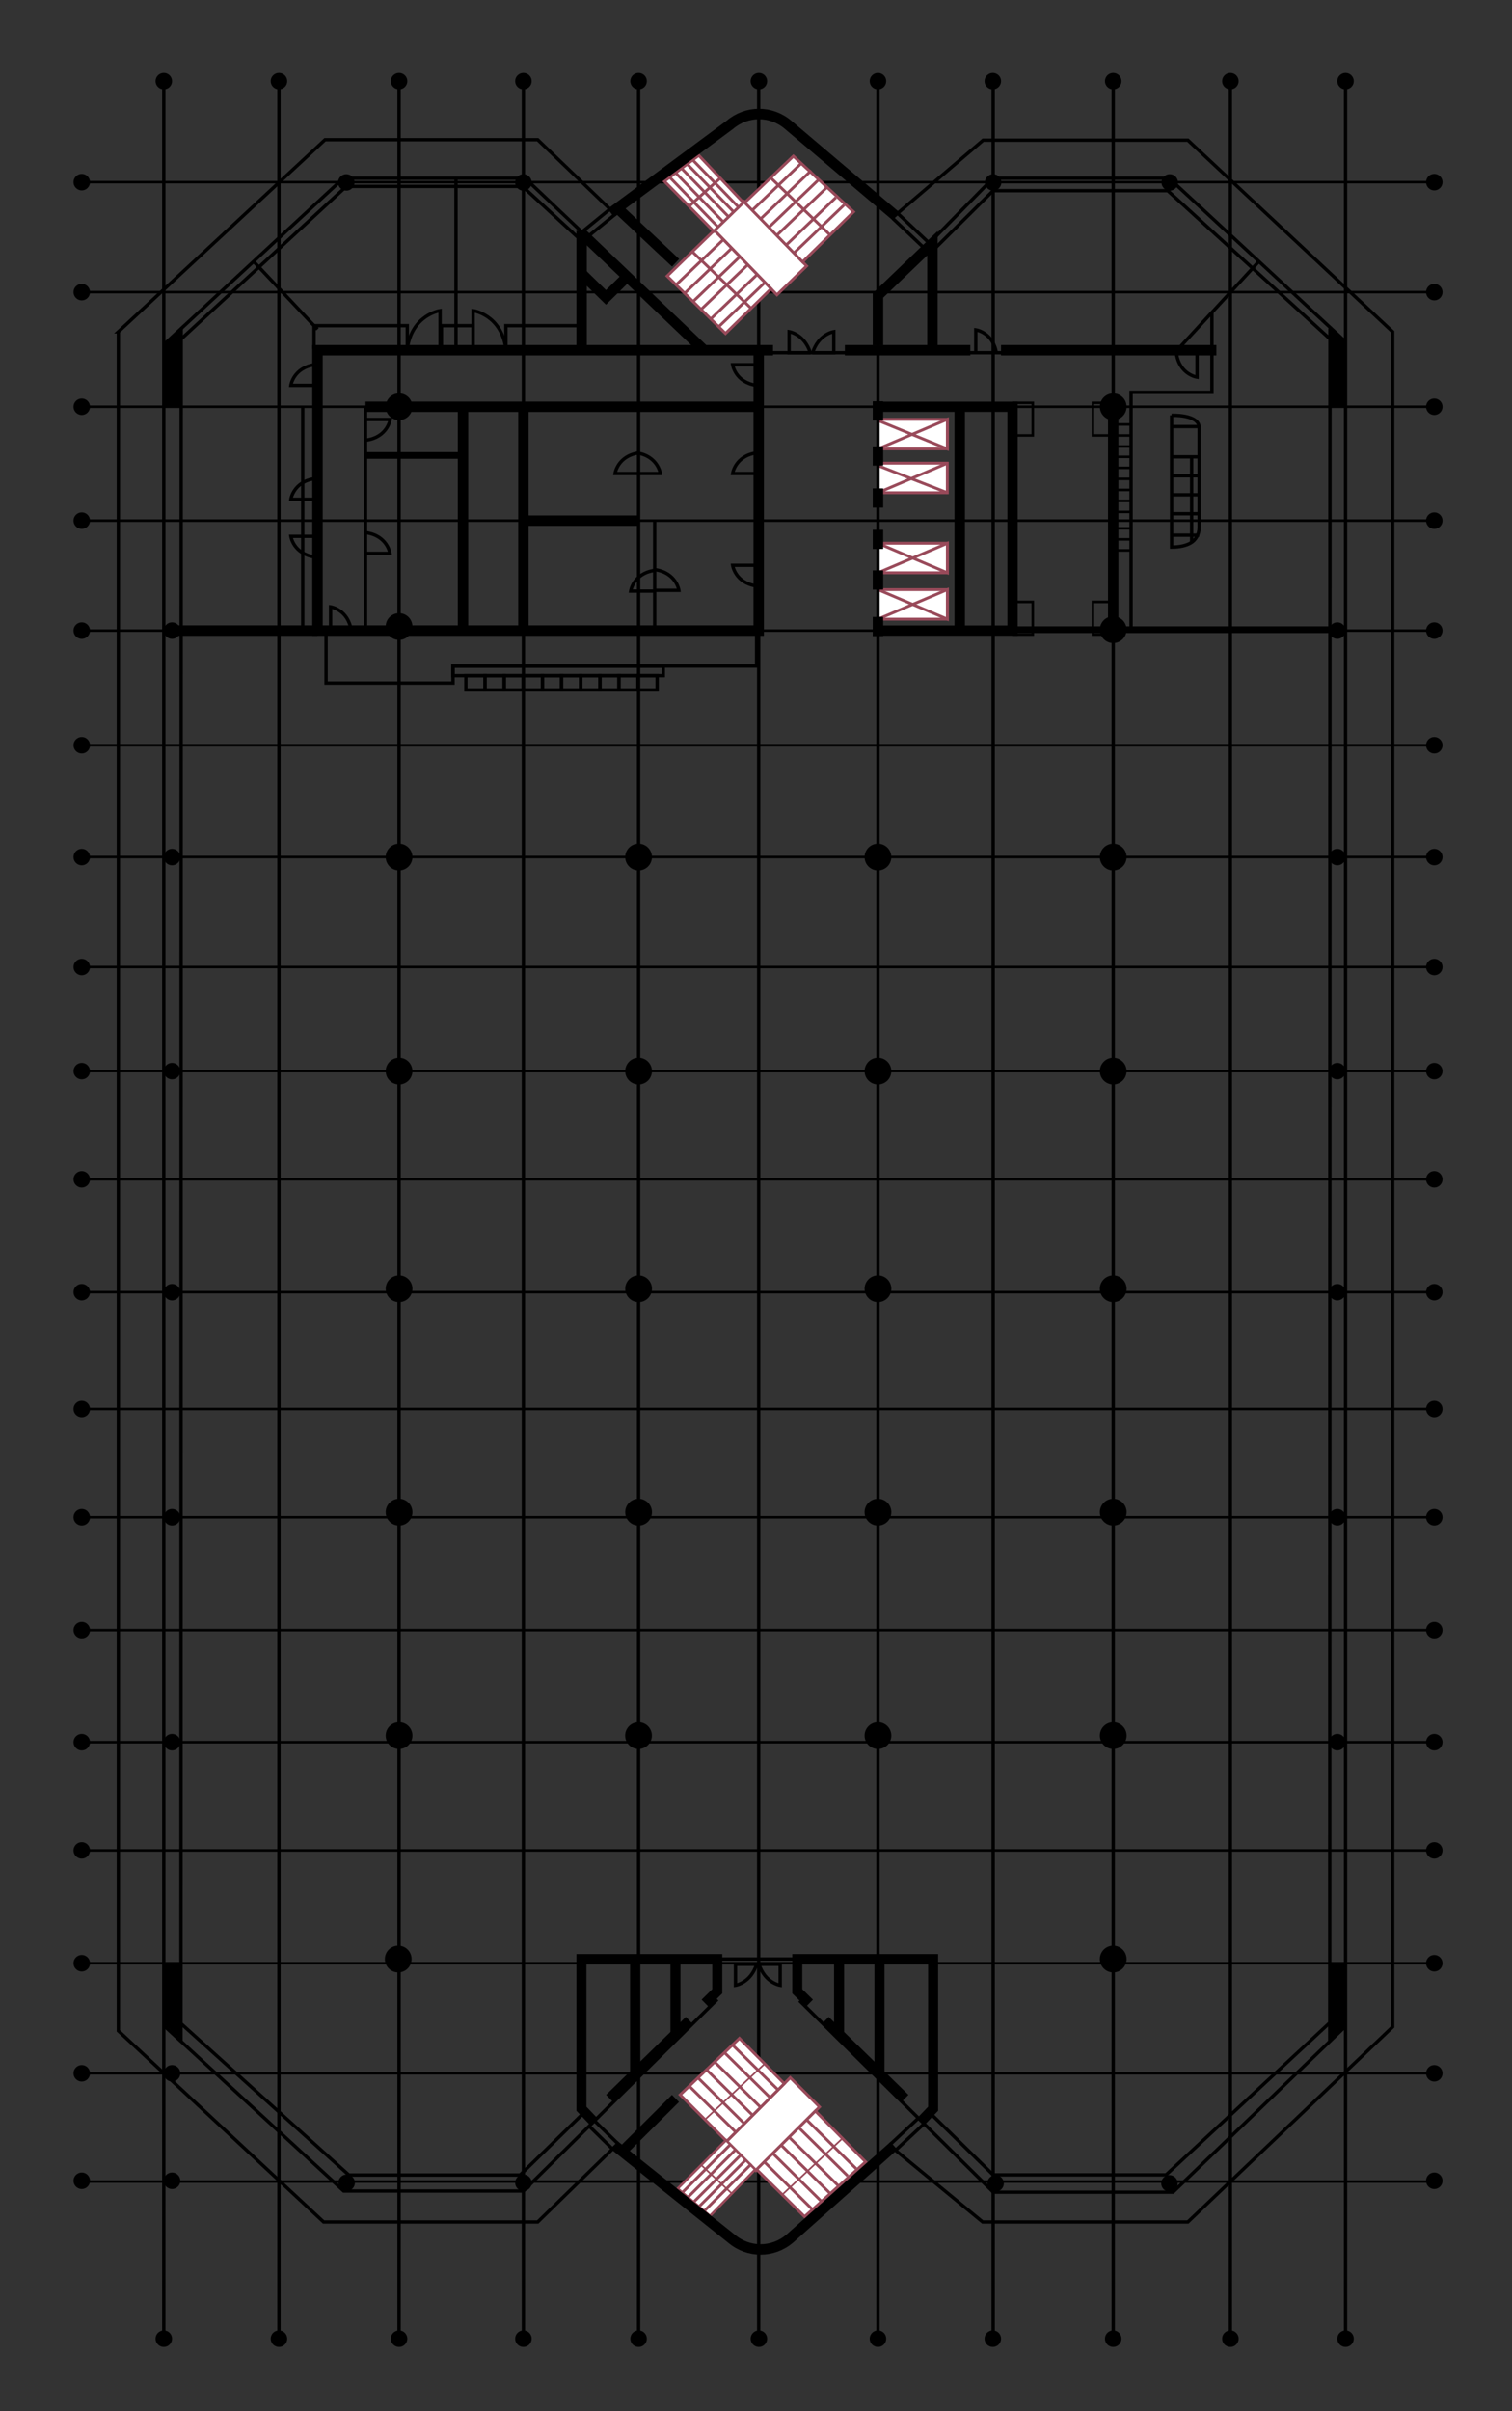 <?xml version="1.0" encoding="UTF-8"?>
<svg xmlns="http://www.w3.org/2000/svg" id="Ebene_1" data-name="Ebene 1" viewBox="0 0 452.32 720.88">
  <rect x="0" y="0" width="452.32" height="720.88" fill="#333333" stroke="none"/>
  <defs>
    <style>
      .cls-1 {
        stroke-width: 3.12px;
      }

      .cls-1, .cls-2, .cls-3, .cls-4, .cls-5, .cls-6, .cls-7, .cls-8, .cls-9, .cls-10 {
        stroke-miterlimit: 10;
      }

      .cls-1, .cls-2, .cls-3, .cls-5, .cls-7, .cls-8, .cls-9 {
        fill: none;
        stroke: #000;
      }

      .cls-2 {
        stroke-width: .75px;
      }

      .cls-3 {
        stroke-width: 2px;
      }

      .cls-4 {
        stroke-width: .75px;
      }

      .cls-4, .cls-6, .cls-10 {
        fill: #fff;
        stroke: #994a5a;
      }

      .cls-11 {
        fill: #000;
        stroke-width: 0px;
      }

      .cls-6 {
        stroke-width: .86px;
      }

      .cls-7 {
        stroke-width: .76px;
      }

      .cls-8 {
        stroke-width: 3px;
      }

      .cls-9 {
        stroke-width: 3.07px;
      }

      .cls-10 {
        stroke-width: .5px;
      }
    </style>
  </defs>
  <rect class="cls-6" x="262.64" y="125.37" width="20.75" height="8.83"></rect>
  <rect class="cls-6" x="262.64" y="138.48" width="20.75" height="8.83"></rect>
  <rect class="cls-6" x="262.64" y="162.42" width="20.75" height="8.83"></rect>
  <rect class="cls-6" x="262.64" y="176.28" width="20.75" height="8.83"></rect>
  <line class="cls-6" x1="262.64" y1="139.21" x2="283.4" y2="147.31"></line>
  <line class="cls-6" x1="262.64" y1="147.31" x2="283.4" y2="138.48"></line>
  <polyline class="cls-6" points="262.64 125.71 283.4 134.21 283.4 125.37 262.64 134.21"></polyline>
  <polyline class="cls-6" points="262.64 162.42 283.4 171.25 283.4 162.42 262.64 171.25"></polyline>
  <polyline class="cls-6" points="262.64 176.28 283.4 185.11 283.4 176.28 262.64 185.11"></polyline>
  <path class="cls-5" d="M35.4,99.19l61.84-57.42h63.61l22.09,21.2,34.92-26.25c4.9-3.68,11.69-3.51,16.4.43l33.05,27.66,26.8-22.9h61.25l61.25,57.28v506.8l-61.25,58.31h-61.4l-26.5-21.79-33.18,27.38c-4.25,3.51-10.39,3.53-14.67.05l-35.19-28.61-23.56,22.97h-64.05l-61.4-57.13V99.19Z"></path>
  <g>
    <line class="cls-5" x1="49" y1="24.27" x2="49" y2="699.05"></line>
    <line class="cls-5" x1="83.45" y1="24.27" x2="83.45" y2="699.05"></line>
    <line class="cls-5" x1="119.38" y1="24.27" x2="119.38" y2="699.05"></line>
    <line class="cls-5" x1="156.58" y1="24.27" x2="156.58" y2="699.05"></line>
    <line class="cls-5" x1="191.03" y1="24.27" x2="191.03" y2="699.05"></line>
    <line class="cls-5" x1="226.96" y1="24.27" x2="226.96" y2="699.05"></line>
    <line class="cls-5" x1="262.64" y1="24.27" x2="262.64" y2="699.05"></line>
    <line class="cls-5" x1="297.1" y1="24.27" x2="297.1" y2="699.05"></line>
    <line class="cls-5" x1="333.02" y1="24.27" x2="333.02" y2="699.05"></line>
    <line class="cls-5" x1="368.07" y1="24.27" x2="368.07" y2="699.05"></line>
    <line class="cls-5" x1="402.52" y1="24.27" x2="402.52" y2="699.05"></line>
  </g>
  <g>
    <line class="cls-2" x1="429.07" y1="320.23" x2="24.46" y2="320.23"></line>
    <line class="cls-2" x1="429.07" y1="352.58" x2="24.46" y2="352.58"></line>
    <line class="cls-2" x1="429.07" y1="386.32" x2="24.46" y2="386.32"></line>
    <line class="cls-2" x1="429.07" y1="421.25" x2="24.46" y2="421.25"></line>
    <line class="cls-2" x1="429.07" y1="453.61" x2="24.46" y2="453.61"></line>
    <line class="cls-2" x1="429.07" y1="487.35" x2="24.46" y2="487.35"></line>
    <line class="cls-2" x1="429.07" y1="520.86" x2="24.46" y2="520.86"></line>
    <line class="cls-2" x1="429.07" y1="553.21" x2="24.46" y2="553.21"></line>
    <line class="cls-2" x1="429.07" y1="586.95" x2="24.46" y2="586.95"></line>
    <line class="cls-2" x1="429.07" y1="619.86" x2="24.46" y2="619.86"></line>
    <line class="cls-2" x1="429.07" y1="652.22" x2="24.46" y2="652.22"></line>
  </g>
  <g>
    <line class="cls-7" x1="429.07" y1="54.46" x2="24.46" y2="54.46"></line>
    <line class="cls-7" x1="429.07" y1="87.34" x2="24.46" y2="87.34"></line>
    <line class="cls-7" x1="429.07" y1="121.61" x2="24.46" y2="121.61"></line>
    <line class="cls-7" x1="429.07" y1="155.66" x2="24.46" y2="155.66"></line>
    <line class="cls-7" x1="429.07" y1="188.53" x2="24.46" y2="188.53"></line>
    <line class="cls-7" x1="429.07" y1="222.81" x2="24.46" y2="222.81"></line>
    <line class="cls-7" x1="429.07" y1="256.24" x2="24.46" y2="256.24"></line>
    <line class="cls-7" x1="429.07" y1="289.12" x2="24.46" y2="289.12"></line>
  </g>
  <circle class="cls-11" cx="119.13" cy="585.7" r="4"></circle>
  <g>
    <circle class="cls-11" cx="49" cy="699.21" r="2.47"></circle>
    <circle class="cls-11" cx="83.45" cy="699.21" r="2.47"></circle>
    <circle class="cls-11" cx="119.38" cy="699.21" r="2.47"></circle>
    <circle class="cls-11" cx="156.58" cy="699.21" r="2.47"></circle>
    <circle class="cls-11" cx="191.03" cy="699.21" r="2.47"></circle>
  </g>
  <g>
    <circle class="cls-11" cx="24.46" cy="520.86" r="2.47"></circle>
    <circle class="cls-11" cx="24.46" cy="487.35" r="2.47"></circle>
    <circle class="cls-11" cx="24.46" cy="453.61" r="2.47"></circle>
    <circle class="cls-11" cx="24.46" cy="421.25" r="2.47"></circle>
    <circle class="cls-11" cx="24.46" cy="386.32" r="2.47"></circle>
    <circle class="cls-11" cx="24.46" cy="352.58" r="2.47"></circle>
    <circle class="cls-11" cx="24.46" cy="320.23" r="2.47"></circle>
    <circle class="cls-11" cx="24.46" cy="289.12" r="2.47"></circle>
    <circle class="cls-11" cx="24.46" cy="256.24" r="2.47"></circle>
    <circle class="cls-11" cx="24.46" cy="222.81" r="2.47"></circle>
    <circle class="cls-11" cx="24.46" cy="188.53" r="2.47"></circle>
    <circle class="cls-11" cx="24.46" cy="155.66" r="2.47"></circle>
    <circle class="cls-11" cx="24.46" cy="121.61" r="2.47"></circle>
    <circle class="cls-11" cx="24.46" cy="87.34" r="2.47"></circle>
    <circle class="cls-11" cx="103.6" cy="54.54" r="2.47"></circle>
    <circle class="cls-11" cx="156.58" cy="54.54" r="2.47"></circle>
    <circle class="cls-11" cx="297.1" cy="54.54" r="2.47"></circle>
    <circle class="cls-11" cx="349.93" cy="54.54" r="2.47"></circle>
    <circle class="cls-11" cx="24.46" cy="54.46" r="2.47"></circle>
    <circle class="cls-11" cx="24.46" cy="553.21" r="2.47"></circle>
    <circle class="cls-11" cx="24.46" cy="586.95" r="2.47"></circle>
    <circle class="cls-11" cx="24.46" cy="619.86" r="2.47"></circle>
    <circle class="cls-11" cx="24.46" cy="651.98" r="2.47"></circle>
  </g>
  <g>
    <circle class="cls-11" cx="51.47" cy="520.86" r="2.47"></circle>
    <circle class="cls-11" cx="51.47" cy="453.61" r="2.47"></circle>
    <circle class="cls-11" cx="51.47" cy="386.32" r="2.47"></circle>
    <circle class="cls-11" cx="51.47" cy="320.23" r="2.47"></circle>
    <circle class="cls-11" cx="51.47" cy="256.24" r="2.47"></circle>
    <circle class="cls-11" cx="51.47" cy="188.53" r="2.47"></circle>
    <circle class="cls-11" cx="400.06" cy="520.86" r="2.47"></circle>
    <circle class="cls-11" cx="400.06" cy="453.61" r="2.47"></circle>
    <circle class="cls-11" cx="400.06" cy="386.32" r="2.47"></circle>
    <circle class="cls-11" cx="400.06" cy="320.23" r="2.47"></circle>
    <circle class="cls-11" cx="400.06" cy="256.24" r="2.47"></circle>
    <circle class="cls-11" cx="400.06" cy="188.53" r="2.47"></circle>
    <circle class="cls-11" cx="51.47" cy="619.86" r="2.47"></circle>
    <circle class="cls-11" cx="51.47" cy="651.98" r="2.47"></circle>
    <circle class="cls-11" cx="103.7" cy="652.58" r="2.47"></circle>
    <circle class="cls-11" cx="156.58" cy="652.58" r="2.47"></circle>
    <polygon class="cls-11" points="54.18 605.02 54.18 609.84 49 605.02 49 586.95 54.18 586.95 54.18 605.02"></polygon>
    <polygon class="cls-11" points="397.8 586.95 402.52 586.95 402.52 605.78 398.2 609.94 397.8 586.95"></polygon>
    <polygon class="cls-11" points="397.86 97.85 402.52 102.17 402.52 121.61 397.86 121.61 397.86 97.85"></polygon>
    <polygon class="cls-11" points="49 102.68 54.14 98.45 54.14 121.61 49.15 121.61 49 102.68"></polygon>
  </g>
  <g>
    <circle class="cls-11" cx="429.07" cy="520.86" r="2.47"></circle>
    <circle class="cls-11" cx="429.07" cy="487.35" r="2.47"></circle>
    <circle class="cls-11" cx="429.07" cy="453.61" r="2.47"></circle>
    <circle class="cls-11" cx="429.07" cy="421.25" r="2.47"></circle>
    <circle class="cls-11" cx="429.07" cy="386.32" r="2.47"></circle>
    <circle class="cls-11" cx="429.07" cy="352.58" r="2.47"></circle>
    <circle class="cls-11" cx="429.07" cy="320.23" r="2.47"></circle>
    <circle class="cls-11" cx="429.07" cy="289.12" r="2.47"></circle>
    <circle class="cls-11" cx="429.07" cy="256.24" r="2.47"></circle>
    <circle class="cls-11" cx="429.07" cy="222.81" r="2.47"></circle>
    <circle class="cls-11" cx="429.07" cy="188.53" r="2.47"></circle>
    <circle class="cls-11" cx="429.07" cy="155.66" r="2.47"></circle>
    <circle class="cls-11" cx="429.07" cy="121.61" r="2.47"></circle>
    <circle class="cls-11" cx="429.07" cy="87.34" r="2.47"></circle>
    <circle class="cls-11" cx="429.07" cy="54.46" r="2.47"></circle>
    <circle class="cls-11" cx="429.07" cy="553.21" r="2.47"></circle>
    <circle class="cls-11" cx="429.07" cy="586.95" r="2.47"></circle>
    <circle class="cls-11" cx="429.07" cy="619.86" r="2.47"></circle>
    <circle class="cls-11" cx="429.07" cy="651.98" r="2.47"></circle>
    <circle class="cls-11" cx="349.85" cy="652.76" r="2.47"></circle>
    <circle class="cls-11" cx="297.83" cy="652.76" r="2.47"></circle>
  </g>
  <g>
    <circle class="cls-11" cx="227.02" cy="699.21" r="2.47"></circle>
    <circle class="cls-11" cx="262.64" cy="699.21" r="2.47"></circle>
    <circle class="cls-11" cx="297" cy="699.21" r="2.47"></circle>
    <circle class="cls-11" cx="333.02" cy="699.21" r="2.47"></circle>
    <circle class="cls-11" cx="368.07" cy="699.21" r="2.47"></circle>
    <circle class="cls-11" cx="402.52" cy="699.21" r="2.47"></circle>
  </g>
  <g>
    <circle class="cls-11" cx="49" cy="24.27" r="2.47"></circle>
    <circle class="cls-11" cx="83.45" cy="24.27" r="2.47"></circle>
    <circle class="cls-11" cx="119.38" cy="24.27" r="2.47"></circle>
    <circle class="cls-11" cx="156.58" cy="24.27" r="2.47"></circle>
    <circle class="cls-11" cx="191.03" cy="24.27" r="2.47"></circle>
  </g>
  <g>
    <circle class="cls-11" cx="227.02" cy="24.27" r="2.47"></circle>
    <circle class="cls-11" cx="262.64" cy="24.27" r="2.47"></circle>
    <circle class="cls-11" cx="297" cy="24.27" r="2.47"></circle>
    <circle class="cls-11" cx="333.02" cy="24.27" r="2.47"></circle>
    <circle class="cls-11" cx="368.07" cy="24.27" r="2.47"></circle>
    <circle class="cls-11" cx="402.52" cy="24.27" r="2.47"></circle>
  </g>
  <circle class="cls-11" cx="333.02" cy="585.7" r="4"></circle>
  <circle class="cls-11" cx="119.38" cy="518.9" r="4"></circle>
  <circle class="cls-11" cx="119.38" cy="452.09" r="4"></circle>
  <circle class="cls-11" cx="191.03" cy="452.09" r="4"></circle>
  <circle class="cls-11" cx="262.64" cy="452.09" r="4"></circle>
  <circle class="cls-11" cx="333.02" cy="452.09" r="4"></circle>
  <circle class="cls-11" cx="119.38" cy="385.29" r="4"></circle>
  <circle class="cls-11" cx="191.03" cy="385.29" r="4"></circle>
  <circle class="cls-11" cx="262.64" cy="385.29" r="4"></circle>
  <circle class="cls-11" cx="333.02" cy="385.29" r="4"></circle>
  <circle class="cls-11" cx="119.38" cy="320.23" r="4"></circle>
  <circle class="cls-11" cx="191.03" cy="320.23" r="4"></circle>
  <circle class="cls-11" cx="262.64" cy="320.23" r="4"></circle>
  <circle class="cls-11" cx="333.02" cy="320.23" r="4"></circle>
  <circle class="cls-11" cx="119.38" cy="256.24" r="4"></circle>
  <circle class="cls-11" cx="119.38" cy="187.32" r="4"></circle>
  <circle class="cls-11" cx="119.38" cy="121.61" r="4"></circle>
  <circle class="cls-11" cx="191.03" cy="256.24" r="4"></circle>
  <circle class="cls-11" cx="262.64" cy="256.24" r="4"></circle>
  <circle class="cls-11" cx="333.02" cy="256.24" r="4"></circle>
  <circle class="cls-11" cx="333.02" cy="188.26" r="4"></circle>
  <circle class="cls-11" cx="333.02" cy="121.61" r="4"></circle>
  <circle class="cls-11" cx="333.02" cy="518.9" r="4"></circle>
  <circle class="cls-11" cx="262.64" cy="518.9" r="4"></circle>
  <circle class="cls-11" cx="191.01" cy="518.9" r="4"></circle>
  <polyline class="cls-5" points="208.68 102.17 157.08 53.28 102.73 53.28 49 103.04"></polyline>
  <polyline class="cls-5" points="262.64 88.33 297.1 53.28 349.74 53.28 402.52 102.17"></polyline>
  <polyline class="cls-5" points="49 605.58 102.82 655.05 156.58 655.05 214.57 597.77"></polyline>
  <polyline class="cls-5" points="402.52 605.78 350.91 655.4 297.15 655.4 239.16 598.12"></polyline>
  <polyline class="cls-5" points="49 600.35 104.36 650.26 155.6 650.26 173.93 632.37"></polyline>
  <polyline class="cls-8" points="177.6 634.28 173.93 630.46 173.93 585.7 214.57 585.7 214.57 595.34 210.93 598.91"></polyline>
  <line class="cls-8" x1="182.36" y1="627.37" x2="206.22" y2="604.07"></line>
  <line class="cls-8" x1="189.98" y1="585.7" x2="189.98" y2="621.04"></line>
  <line class="cls-8" x1="202.06" y1="585.7" x2="202.06" y2="608.13"></line>
  <polyline class="cls-8" points="275.47 634.28 279.14 630.46 279.14 585.7 238.5 585.7 238.5 595.34 242.14 598.91"></polyline>
  <line class="cls-8" x1="270.71" y1="627.37" x2="246.85" y2="604.07"></line>
  <line class="cls-8" x1="263.09" y1="585.7" x2="263.09" y2="619.92"></line>
  <line class="cls-8" x1="251.01" y1="585.7" x2="251.01" y2="608.13"></line>
  <line class="cls-5" x1="212.44" y1="585.7" x2="240.56" y2="585.7"></line>
  <polyline class="cls-5" points="278.07 631.57 297.1 650.22 348.83 650.22 402.52 600.35"></polyline>
  <line class="cls-8" x1="186.38" y1="642.94" x2="202.06" y2="627.37"></line>
  <line class="cls-5" x1="176.24" y1="635.63" x2="183.23" y2="642.48"></line>
  <line class="cls-5" x1="177.87" y1="634.07" x2="184.86" y2="640.91"></line>
  <line class="cls-5" x1="276.43" y1="634.93" x2="267.91" y2="642.88"></line>
  <line class="cls-5" x1="274.72" y1="633.27" x2="266.2" y2="641.22"></line>
  <g>
    <rect class="cls-6" x="225.08" y="621.6" width="12.37" height="26.89" transform="translate(516.78 22.47) rotate(45)"></rect>
    <polygon class="cls-6" points="217.38 640.18 203.48 626.28 221.2 609.4 234.61 622.95 217.38 640.18"></polygon>
    <polygon class="cls-6" points="240.69 662.71 226.34 648.6 243.92 631.14 258.94 646.33 240.69 662.71"></polygon>
    <polygon class="cls-4" points="212.39 662.5 202.73 654.32 217.19 639.86 225.93 648.61 212.39 662.5"></polygon>
    <line class="cls-6" x1="228.74" y1="646.44" x2="243.58" y2="661.1"></line>
    <line class="cls-6" x1="231.24" y1="643.85" x2="246.08" y2="658.51"></line>
    <line class="cls-6" x1="233.74" y1="641.37" x2="248.59" y2="656.03"></line>
    <line class="cls-6" x1="236.24" y1="639.12" x2="251.09" y2="653.77"></line>
    <line class="cls-6" x1="238.74" y1="635.88" x2="253.59" y2="650.54"></line>
    <line class="cls-6" x1="241.25" y1="633.69" x2="256.09" y2="648.35"></line>
    <line class="cls-6" x1="206.19" y1="623.7" x2="220.21" y2="637.54"></line>
    <line class="cls-6" x1="208.63" y1="621.05" x2="222.71" y2="634.95"></line>
    <line class="cls-6" x1="211.12" y1="618.56" x2="225.22" y2="632.47"></line>
    <line class="cls-6" x1="213.79" y1="616.46" x2="227.72" y2="630.21"></line>
    <line class="cls-6" x1="216.59" y1="613.53" x2="230.22" y2="626.98"></line>
    <line class="cls-6" x1="219.04" y1="611.29" x2="232.72" y2="624.79"></line>
    <line class="cls-6" x1="218.48" y1="641.16" x2="204.13" y2="655.49"></line>
    <line class="cls-6" x1="220.21" y1="642.52" x2="205.86" y2="656.85"></line>
    <line class="cls-6" x1="221.85" y1="644.02" x2="207.5" y2="658.35"></line>
    <line class="cls-6" x1="223.13" y1="645.71" x2="208.78" y2="660.04"></line>
    <line class="cls-6" x1="224.79" y1="646.93" x2="210.44" y2="661.26"></line>
    <line class="cls-10" x1="211.12" y1="633.48" x2="228.74" y2="617.03"></line>
    <line class="cls-10" x1="234.13" y1="656.03" x2="251.74" y2="639.57"></line>
    <line class="cls-10" x1="209.77" y1="647.28" x2="219.1" y2="655.97"></line>
  </g>
  <g>
    <rect class="cls-6" x="221.31" y="60.76" width="12.37" height="26.89" transform="translate(12.52 179.29) rotate(-44.12)"></rect>
    <polygon class="cls-6" points="213.69 68.85 199.58 82.54 217.03 99.69 230.65 86.34 213.69 68.85"></polygon>
    <polygon class="cls-6" points="237.34 46.68 222.78 60.57 240.09 78.3 255.34 63.34 237.34 46.68"></polygon>
    <polygon class="cls-6" points="209.04 46.46 198.75 54.19 213.49 69.17 222.37 60.56 209.04 46.46"></polygon>
    <line class="cls-6" x1="225.14" y1="62.77" x2="239.67" y2="48.86"></line>
    <line class="cls-6" x1="227.61" y1="65.39" x2="242.67" y2="50.97"></line>
    <line class="cls-6" x1="230.07" y1="67.91" x2="245.14" y2="53.49"></line>
    <line class="cls-6" x1="232.53" y1="70.21" x2="247.6" y2="55.78"></line>
    <line class="cls-6" x1="234.98" y1="73.48" x2="250.05" y2="59.05"></line>
    <line class="cls-6" x1="237.45" y1="75.71" x2="252.52" y2="61.28"></line>
    <line class="cls-6" x1="202.25" y1="85.16" x2="216.48" y2="71.54"></line>
    <line class="cls-6" x1="204.65" y1="87.85" x2="218.94" y2="74.16"></line>
    <line class="cls-6" x1="207.1" y1="90.38" x2="221.4" y2="76.68"></line>
    <line class="cls-6" x1="209.73" y1="92.51" x2="223.87" y2="78.98"></line>
    <line class="cls-6" x1="212.49" y1="95.49" x2="226.32" y2="82.25"></line>
    <line class="cls-6" x1="214.91" y1="97.77" x2="228.79" y2="84.48"></line>
    <line class="cls-6" x1="214.81" y1="67.89" x2="200.43" y2="53.09"></line>
    <line class="cls-6" x1="216.56" y1="66.56" x2="202.11" y2="51.67"></line>
    <line class="cls-6" x1="218.22" y1="65.09" x2="204.09" y2="50.54"></line>
    <line class="cls-6" x1="219.52" y1="63.41" x2="205.39" y2="48.86"></line>
    <line class="cls-6" x1="221.2" y1="62.22" x2="207.08" y2="47.67"></line>
    <line class="cls-6" x1="207.33" y1="75.46" x2="224.69" y2="92.18"></line>
    <line class="cls-6" x1="230.68" y1="53.27" x2="248.04" y2="69.99"></line>
    <line class="cls-6" x1="206.19" y1="61.63" x2="215.65" y2="53.09"></line>
  </g>
  <line class="cls-5" x1="54.21" y1="98.18" x2="54.14" y2="610.51"></line>
  <line class="cls-5" x1="397.86" y1="98.18" x2="397.79" y2="610.51"></line>
  <g>
    <path class="cls-5" d="M242.47,105.45h-6.41v-6.29s4.59.69,6.35,6.35"></path>
    <path class="cls-5" d="M243.02,105.45h6.41v-6.29s-4.59.69-6.35,6.35"></path>
  </g>
  <line class="cls-5" x1="75.86" y1="78.16" x2="94.98" y2="98.45"></line>
  <line class="cls-5" x1="376.6" y1="78.16" x2="351.17" y2="105.74"></line>
  <line class="cls-1" x1="185.09" y1="62.59" x2="202.1" y2="78.57"></line>
  <line class="cls-5" x1="182.74" y1="62.29" x2="173.99" y2="69.43"></line>
  <line class="cls-5" x1="184.22" y1="63.92" x2="175.46" y2="71.06"></line>
  <line class="cls-5" x1="136.41" y1="53.08" x2="136.41" y2="104.98"></line>
  <line class="cls-5" x1="268.53" y1="63.77" x2="277.99" y2="72.72"></line>
  <line class="cls-5" x1="267.11" y1="65.32" x2="276.57" y2="74.28"></line>
  <polyline class="cls-1" points="231.25 104.71 226.45 104.71 94.98 104.71 94.98 188.53 226.96 188.53 226.96 104.71"></polyline>
  <line class="cls-1" x1="173.99" y1="68.97" x2="173.99" y2="105.71"></line>
  <line class="cls-1" x1="138.51" y1="121.61" x2="138.51" y2="188.53"></line>
  <line class="cls-1" x1="156.58" y1="121.61" x2="156.58" y2="188.53"></line>
  <line class="cls-1" x1="287.1" y1="121.61" x2="287.1" y2="188.53"></line>
  <line class="cls-1" x1="333.02" y1="121.61" x2="333.02" y2="188.53"></line>
  <line class="cls-1" x1="173.8" y1="69.54" x2="210.64" y2="104.71"></line>
  <polyline class="cls-1" points="173.55 81.35 181.28 88.91 187.59 82.7"></polyline>
  <polyline class="cls-1" points="252.73 104.71 279.89 104.71 290.27 104.71"></polyline>
  <polyline class="cls-1" points="278.94 104.71 278.94 72.72 262.64 88.33 262.64 103.23"></polyline>
  <line class="cls-1" x1="299.46" y1="104.71" x2="363.89" y2="104.71"></line>
  <line class="cls-5" x1="362.55" y1="93.4" x2="362.55" y2="104.06"></line>
  <line class="cls-1" x1="226.45" y1="121.61" x2="109.35" y2="121.61"></line>
  <line class="cls-1" x1="156.31" y1="155.66" x2="191.03" y2="155.66"></line>
  <line class="cls-3" x1="109.35" y1="136.16" x2="138.51" y2="136.16"></line>
  <line class="cls-3" x1="303.38" y1="188.26" x2="397.59" y2="188.26"></line>
  <line class="cls-5" x1="109.35" y1="121.61" x2="109.35" y2="188.53"></line>
  <line class="cls-5" x1="90.57" y1="121.75" x2="90.57" y2="188.67"></line>
  <line class="cls-1" x1="94.98" y1="188.53" x2="51.47" y2="188.53"></line>
  <polyline class="cls-5" points="97.54 188.53 97.54 204.22 135.52 204.22 135.52 199.14 226.34 199.14 226.34 188.53"></polyline>
  <rect class="cls-5" x="135.52" y="199.14" width="62.9" height="2.87"></rect>
  <g>
    <rect class="cls-5" x="139.37" y="202.01" width="5.71" height="4.27"></rect>
    <rect class="cls-5" x="145.08" y="202.01" width="5.71" height="4.27"></rect>
    <rect class="cls-5" x="150.86" y="202.01" width="5.71" height="4.27"></rect>
    <rect class="cls-5" x="156.56" y="202.01" width="5.71" height="4.27"></rect>
    <rect class="cls-5" x="162.27" y="202.01" width="5.71" height="4.27"></rect>
    <rect class="cls-5" x="167.97" y="202.01" width="5.71" height="4.27"></rect>
    <rect class="cls-5" x="173.75" y="202.01" width="5.71" height="4.27"></rect>
    <rect class="cls-5" x="179.46" y="202.01" width="5.71" height="4.27"></rect>
    <rect class="cls-5" x="185.16" y="202.01" width="5.71" height="4.27"></rect>
    <rect class="cls-5" x="190.87" y="202.01" width="5.71" height="4.27"></rect>
  </g>
  <rect class="cls-5" x="93.95" y="97.36" width="27.89" height="6.48"></rect>
  <rect class="cls-5" x="132.05" y="97.36" width="9.49" height="6.48"></rect>
  <rect class="cls-5" x="151.34" y="97.36" width="22.64" height="6.48"></rect>
  <polyline class="cls-9" points="261.71 121.61 302.9 121.61 302.9 188.53 261.71 188.53"></polyline>
  <line class="cls-1" x1="262.64" y1="119.96" x2="262.64" y2="125.71"></line>
  <line class="cls-1" x1="262.64" y1="133.46" x2="262.64" y2="139.21"></line>
  <line class="cls-1" x1="262.64" y1="146.02" x2="262.64" y2="151.76"></line>
  <line class="cls-1" x1="262.64" y1="158.39" x2="262.64" y2="164.13"></line>
  <line class="cls-1" x1="262.64" y1="170.53" x2="262.64" y2="176.28"></line>
  <line class="cls-1" x1="262.64" y1="184.45" x2="262.64" y2="190.19"></line>
  <polyline class="cls-5" points="338.36 187.32 338.36 121.61 338.36 117.29 362.55 117.29 362.55 105.07"></polyline>
  <path class="cls-5" d="M350.49,124.18s8.23-.37,8.23,3.68v29.91c0,1.91-.98,3.75-2.67,4.65-1.22.65-2.99,1.15-5.56,1.15v-39.39Z"></path>
  <line class="cls-5" x1="350.46" y1="127.53" x2="358.72" y2="127.53"></line>
  <line class="cls-5" x1="350.46" y1="136.58" x2="358.72" y2="136.58"></line>
  <line class="cls-5" x1="350.46" y1="142.25" x2="358.72" y2="142.25"></line>
  <line class="cls-5" x1="350.46" y1="147.92" x2="358.72" y2="147.92"></line>
  <line class="cls-5" x1="350.46" y1="153.59" x2="358.72" y2="153.59"></line>
  <line class="cls-5" x1="350.46" y1="160.01" x2="358.72" y2="160.01"></line>
  <line class="cls-5" x1="356.49" y1="136.58" x2="356.49" y2="162.42"></line>
  <line class="cls-5" x1="230.42" y1="105.45" x2="253.88" y2="105.45"></line>
  <line class="cls-5" x1="282.17" y1="105.45" x2="305.62" y2="105.45"></line>
  <rect class="cls-7" x="303.44" y="120.43" width="5.52" height="9.76"></rect>
  <rect class="cls-7" x="326.95" y="120.43" width="5.52" height="9.76"></rect>
  <rect class="cls-7" x="303.44" y="179.95" width="5.52" height="9.76"></rect>
  <rect class="cls-7" x="326.95" y="179.95" width="5.52" height="9.76"></rect>
  <line class="cls-5" x1="195.85" y1="155.66" x2="195.85" y2="188.53"></line>
  <polyline class="cls-5" points="53.17 102.3 103.6 55.73 156.31 55.73 173.02 71.13"></polyline>
  <polyline class="cls-5" points="279.7 74.28 297.1 57.01 349.33 57.01 397.79 101.26"></polyline>
  <path class="cls-5" d="M191.11,141.57h-7.12s.75-5.25,7.12-6.18"></path>
  <path class="cls-5" d="M94.13,149.28h-7.12s.75-5.25,7.12-6.18"></path>
  <path class="cls-5" d="M94.13,115.21h-7.12s.75-5.25,7.12-6.18"></path>
  <path class="cls-5" d="M131.65,104.16v-11.29s-8.32,1.19-9.8,11.29"></path>
  <path class="cls-5" d="M141.54,104.16v-11.29s8.32,1.19,9.8,11.29"></path>
  <path class="cls-5" d="M109.6,125.41h7.12s-.75,5.25-7.12,6.18"></path>
  <path class="cls-5" d="M98.9,188.55v-7.12s5.25.75,6.18,7.12"></path>
  <path class="cls-5" d="M195.78,176.72h-7.12s.75-5.25,7.12-6.18"></path>
  <path class="cls-5" d="M226.28,141.57h-7.12s.75-5.25,7.12-6.18"></path>
  <path class="cls-5" d="M291.91,105.73v-7.12s5.25.75,6.18,7.12"></path>
  <path class="cls-5" d="M358.11,105.64v7.12s-5.25-.75-6.18-7.12"></path>
  <path class="cls-5" d="M226.28,169.01h-7.12s.75,5.25,7.12,6.18"></path>
  <path class="cls-5" d="M94.13,160.34h-7.12s.75,5.25,7.12,6.18"></path>
  <path class="cls-5" d="M226.28,109.03h-7.12s.75,5.25,7.12,6.18"></path>
  <path class="cls-5" d="M190.42,141.57h7.12s-.75-5.25-7.12-6.18"></path>
  <path class="cls-5" d="M195.97,176.5h7.12s-.75-5.25-7.12-6.18"></path>
  <path class="cls-5" d="M109.54,165.44h7.12s-.75-5.25-7.12-6.18"></path>
  <g>
    <path class="cls-5" d="M226.98,587.26h6.41v6.29s-4.59-.69-6.35-6.35"></path>
    <path class="cls-5" d="M226.43,587.26h-6.41v6.29s4.59-.69,6.35-6.35"></path>
  </g>
  <line class="cls-7" x1="338.36" y1="133.49" x2="333.97" y2="133.49"></line>
  <line class="cls-7" x1="338.36" y1="130.2" x2="333.97" y2="130.2"></line>
  <line class="cls-7" x1="338.36" y1="126.9" x2="333.97" y2="126.9"></line>
  <line class="cls-7" x1="338.36" y1="143.17" x2="333.97" y2="143.17"></line>
  <line class="cls-7" x1="338.36" y1="139.88" x2="333.97" y2="139.88"></line>
  <line class="cls-7" x1="338.36" y1="136.58" x2="333.97" y2="136.58"></line>
  <line class="cls-7" x1="338.36" y1="153.05" x2="333.97" y2="153.05"></line>
  <line class="cls-7" x1="338.36" y1="149.76" x2="333.97" y2="149.76"></line>
  <line class="cls-7" x1="338.36" y1="146.47" x2="333.97" y2="146.47"></line>
  <line class="cls-7" x1="338.36" y1="164.55" x2="333.97" y2="164.55"></line>
  <line class="cls-7" x1="338.36" y1="161.26" x2="333.97" y2="161.26"></line>
  <line class="cls-7" x1="338.36" y1="157.96" x2="333.97" y2="157.96"></line>
  <path class="cls-1" d="M268.04,64.66l-32.31-27.37c-5.1-4.29-12.34-4.27-17.42.04l-35.57,26.34"></path>
  <path class="cls-1" d="M183.8,641.37l35.04,27.94c5.1,4.29,12.34,4.27,17.42-.04l31.16-27.74"></path>
</svg>
